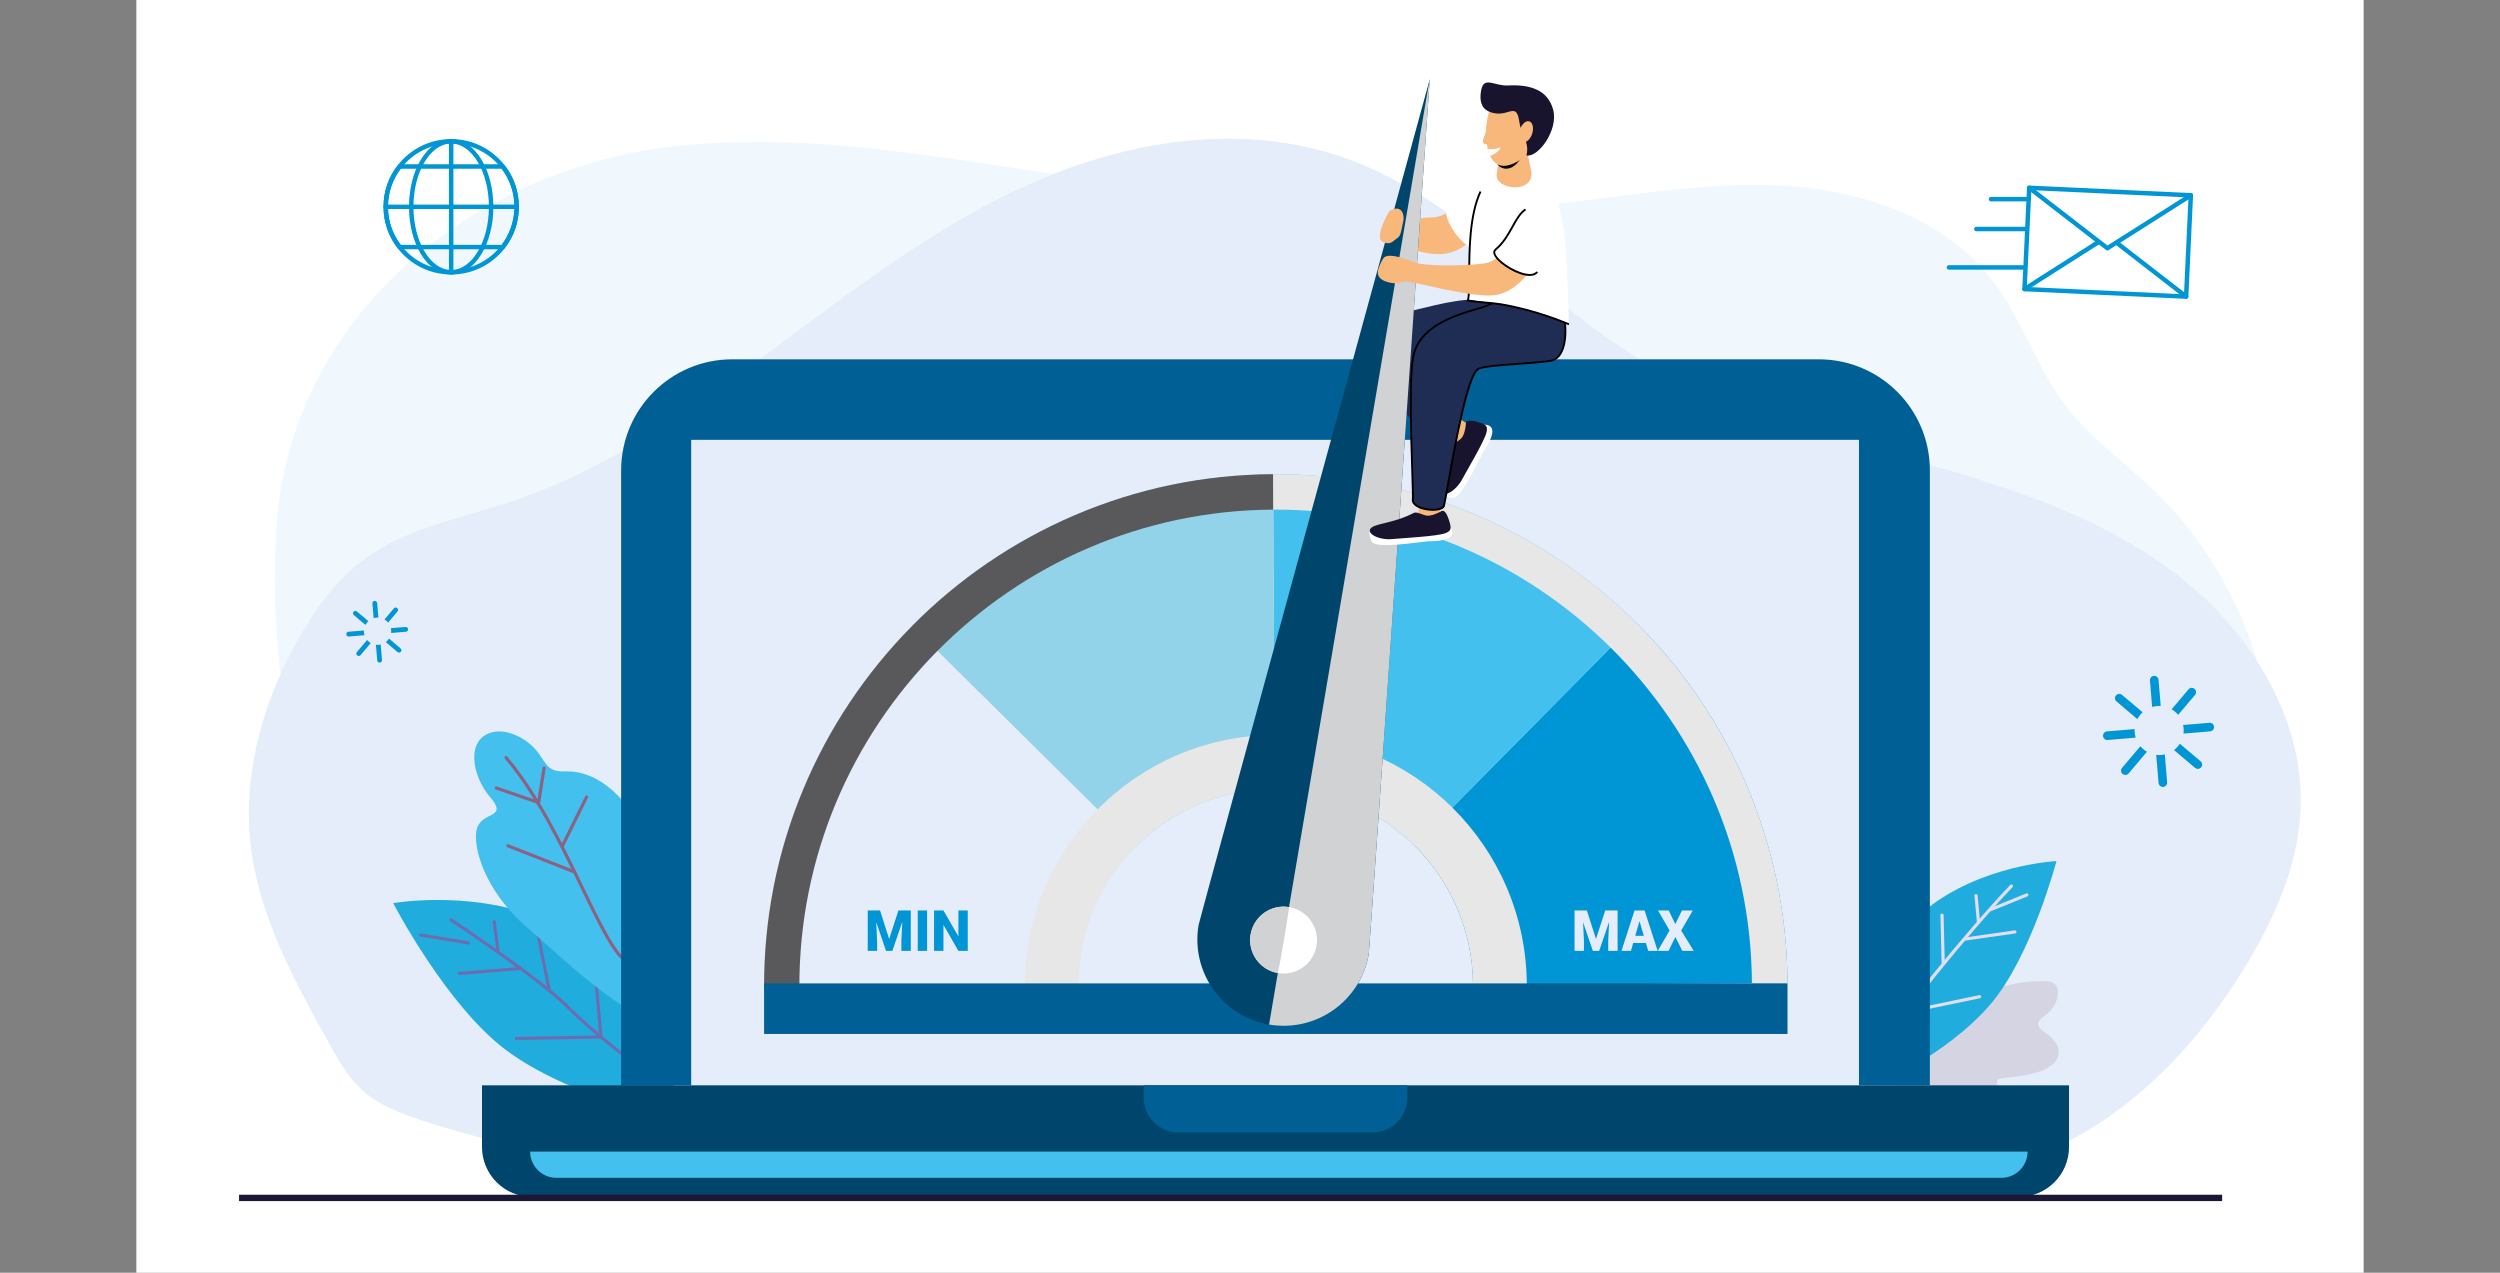 <?xml version="1.0" encoding="UTF-8"?>
<svg xmlns="http://www.w3.org/2000/svg" xmlns:xlink="http://www.w3.org/1999/xlink" viewBox="0 0 1100 560">
  <rect x="0" y="0" width="1100" height="560" fill="#808080" stroke="none"/>
  <defs>
    <style>.cls-1{fill:#59595b;}.cls-1,.cls-2,.cls-3,.cls-4,.cls-5,.cls-6,.cls-7,.cls-8,.cls-9,.cls-10,.cls-11,.cls-12,.cls-13,.cls-14,.cls-15,.cls-16,.cls-17,.cls-18,.cls-19,.cls-20,.cls-21,.cls-22,.cls-23{stroke-width:0px;}.cls-2{fill:#21acde;}.cls-3{fill:#f0f7fd;}.cls-24{clip-path:url(#clippath-2);}.cls-4{fill:#0095d4;}.cls-25{isolation:isolate;}.cls-6{fill:#e7e7e8;}.cls-7{fill:#19142e;}.cls-26{clip-path:url(#clippath-6);}.cls-8{fill:#93d3ea;}.cls-9{fill:#6c6db1;}.cls-10{fill:#1d1737;}.cls-11{fill:#1f2d55;}.cls-12{fill:none;}.cls-13{fill:#8c6182;}.cls-27{clip-path:url(#clippath-7);}.cls-28{clip-path:url(#clippath-1);}.cls-29{clip-path:url(#clippath-4);}.cls-14{fill:#d1d2d4;}.cls-15{fill:#fff;}.cls-16{fill:#004b80;}.cls-30{mix-blend-mode:screen;}.cls-17{fill:#f8b77b;}.cls-31{clip-path:url(#clippath);}.cls-18{fill:#d5d4e3;}.cls-32{clip-path:url(#clippath-3);}.cls-33{clip-path:url(#clippath-5);}.cls-19{fill:#43c0ed;}.cls-20{fill:#005f95;}.cls-21{fill:#e1def0;}.cls-34{mix-blend-mode:multiply;}.cls-22{fill:#00466c;}.cls-23{fill:#e4edf9;}</style>
    <clipPath id="clippath">
      <rect class="cls-12" x="60" width="980" height="560"></rect>
    </clipPath>
    <clipPath id="clippath-1">
      <rect class="cls-12" x="60" width="980" height="560"></rect>
    </clipPath>
    <clipPath id="clippath-2">
      <rect class="cls-12" x="60" width="980" height="560"></rect>
    </clipPath>
    <clipPath id="clippath-3">
      <rect class="cls-12" x="336.2" y="208.64" width="224.05" height="226.33"></rect>
    </clipPath>
    <clipPath id="clippath-4">
      <rect class="cls-12" x="560.17" y="208.64" width="226.33" height="224.06"></rect>
    </clipPath>
    <clipPath id="clippath-5">
      <rect class="cls-12" x="450.91" y="323.4" width="220.89" height="110.98"></rect>
    </clipPath>
    <clipPath id="clippath-6">
      <rect class="cls-12" x="558.39" y="34.82" width="70.71" height="416.54"></rect>
    </clipPath>
    <clipPath id="clippath-7">
      <rect class="cls-12" x="550.05" y="398.93" width="17.18" height="29.22"></rect>
    </clipPath>
  </defs>
  <g class="cls-25">
    <g id="Ebene_1">
      <g class="cls-31">
        <g class="cls-28">
          <rect class="cls-15" x="60" width="980" height="560"></rect>
          <g class="cls-24">
            <path class="cls-3" d="m121.58,233.13c-4.6,77.6,15.9,156.45,57.77,222.3,9.78,15.37,21.06,30.41,36.56,40.18,16.84,10.62,37.18,14.14,57.02,16.59,57.94,7.16,116.52,7.09,174.92,7.02,113.28-.15,226.56-.29,339.83-1.72,26.16-.33,52.58-.76,78.01-6.82,61.38-14.63,112.88-64.09,129.36-124.23,16.48-60.14-2.74-128.46-48.28-171.61-12.41-11.76-26.64-21.83-37.12-35.3-13.53-17.41-19.92-39.43-33.51-56.8-21.82-27.89-59.27-39.78-94.95-41.19-35.68-1.41-71.05,6.01-106.61,9.26-78.71,7.18-157.65-6.16-235.78-18-45.88-6.95-92.38-13.42-138.56-8.84-91.82,9.1-173.09,75.16-178.66,169.18"></path>
            <path class="cls-23" d="m445.64,84.37c-35.54,17.13-67.41,40.95-99.08,64.56-37.81,28.18-76.51,56.72-121.18,71.61-22.77,7.59-47.46,11.84-66.5,26.52-11,8.48-19.38,19.96-26.39,31.99-16.05,27.57-25.69,59.74-22.34,91.52,3.35,31.78,19.16,60.67,34.66,88.57,4,7.21,8.11,14.55,14.14,20.14,7.5,6.95,17.36,10.64,27.06,13.81,86.68,28.35,179.67,27.99,270.81,27.36,123.2-.86,246.4-1.71,369.61-2.57,16.63-.12,33.39-.24,49.68-3.62,47.57-9.87,85.84-46.59,111.35-88.19,13.12-21.4,23.78-45.18,24.78-70.3,1.68-42.03-24.46-81.31-58.35-105.91-33.9-24.6-74.83-37.01-115.11-48.18-40.29-11.17-81.44-21.78-117.21-43.53-41.96-25.51-75.03-65.35-120.56-85.03-50.25-21.71-107.45-11.84-155.36,11.26"></path>
            <path class="cls-18" d="m899.27,431.71c1.83.02,3.86.2,5.08,1.56.72.81,1.01,1.91,1.09,2.99.32,4.2-2.34,8.17-5.75,10.66-1.3.95-2.87,2.01-2.89,3.62-.02,1.58,1.48,2.69,2.79,3.58,3.27,2.23,6.6,5.49,6.2,9.43-.39,3.87-4.23,6.43-7.89,7.75-5.37,1.94-11.14,2.49-16.82,3.09-.85.09-1.83.26-2.27,1-.42.71-.13,1.62-.14,2.44-.01,1.61-1.22,3.02-2.66,3.75-1.44.73-3.08.9-4.69,1.05-8.11.77-16.29,1.31-24.41.54-3.24-.31-6.56-.85-9.34-2.55-2.78-1.7-4.91-4.8-4.62-8.04.29-3.19,2.73-5.71,5.1-7.85,4.71-4.24,9.75-8.11,14.31-12.52,3.92-3.8,7.47-7.99,11.66-11.49,4.57-3.81,9.4-6.16,15.31-6.54,3.16-.2,6.35-1.35,9.51-1.79,3.45-.48,6.94-.7,10.43-.67"></path>
            <path class="cls-2" d="m818.15,473.38c-3.89-14.92,4.22-52.69,28.73-72.79,24.51-20.1,57.96-21.71,57.96-21.71,0,0-11,42.07-29.26,63.27-18.26,21.2-54.88,40.99-57.42,31.22"></path>
            <path class="cls-21" d="m826.96,461.91c-.12,0-.24-.03-.35-.1-.33-.2-.45-.62-.25-.96,6.46-11.04,38.2-50.59,58.16-71.49.27-.28.71-.29.99-.02.28.27.29.71.02.99-19.5,20.42-51.68,60.5-57.96,71.23-.13.22-.36.35-.6.35"></path>
            <path class="cls-21" d="m839.98,445.7c-.14,0-.29-.04-.4-.13-.16-.11-.26-.28-.29-.48l-3.58-26.14c-.05-.38.22-.74.6-.79.38-.05.74.22.79.6l3.47,25.4,30.34-6.3c.38-.08.75.16.83.54s-.16.75-.54.83l-31.07,6.45s-.09.01-.14.01"></path>
            <path class="cls-21" d="m855,424.49c-.38,0-.69-.3-.7-.68l-.51-21.12c0-.39.3-.71.68-.72,0,0,.01,0,.02,0,.38,0,.69.3.7.68l.51,21.12c0,.39-.3.71-.68.72,0,0-.01,0-.02,0"></path>
            <path class="cls-21" d="m864.93,413.84c-.34,0-.64-.25-.69-.6-.05-.38.21-.74.59-.79l21.61-3.09c.38-.06.74.21.79.59.05.38-.21.74-.59.79l-21.61,3.09s-.07,0-.1,0"></path>
            <path class="cls-21" d="m870.52,406.22c-.36,0-.66-.27-.7-.64l-1.06-11.42c-.04-.39.25-.73.63-.76.38-.04.73.25.76.63l1.06,11.42c.04.39-.25.73-.63.76-.02,0-.04,0-.07,0"></path>
            <path class="cls-21" d="m875.94,400.9c-.28,0-.54-.16-.65-.44-.15-.36.03-.77.39-.91l15.86-6.44c.36-.15.77.03.91.39.15.36-.03.77-.39.91l-15.86,6.44c-.09.03-.18.05-.26.05"></path>
            <path class="cls-2" d="m296.77,483.08c.59-18.09-18.51-59.23-51.78-75.89-33.27-16.66-71.99-9.82-71.99-9.82,0,0,23.51,45.31,49.92,64.86,26.41,19.54,73.47,32.69,73.85,20.85"></path>
            <path class="cls-9" d="m283.52,472.13c-.15,0-.31-.05-.44-.15-.94-.76-2.26-1.77-3.92-3.06-6.8-5.25-19.46-15.03-30.01-25.54-12.79-12.74-50.63-37.75-51.02-38.01-.32-.21-.41-.65-.2-.97.21-.32.65-.41.97-.2.38.25,38.35,25.34,51.23,38.18,10.49,10.45,23.1,20.19,29.87,25.43,1.67,1.29,2.99,2.31,3.94,3.08.3.24.35.68.11.98-.14.17-.34.26-.55.26"></path>
            <path class="cls-9" d="m227.16,457.63c-.38,0-.69-.31-.7-.69,0-.39.3-.71.69-.71l36.5-.66-2.62-30.11c-.03-.39.25-.72.64-.76.38-.04.72.25.76.64l2.69,30.86c.02.19-.05.38-.18.53-.13.14-.31.23-.51.23l-37.25.67h-.01Z"></path>
            <path class="cls-9" d="m241.71,436.56c-.33,0-.62-.23-.69-.56l-4.9-24.31c-.08-.38.17-.75.55-.82.38-.08.75.17.82.55l4.9,24.31c.08.38-.17.75-.55.82-.05,0-.09.01-.14.01"></path>
            <path class="cls-9" d="m202.03,429.01c-.36,0-.67-.28-.7-.64-.03-.39.26-.72.64-.75l27.06-2.2c.39-.03.72.26.75.64.03.39-.26.72-.64.75l-27.06,2.2s-.04,0-.06,0"></path>
            <path class="cls-9" d="m219.2,419.66c-.35,0-.65-.26-.69-.61l-1.75-13.34c-.05-.38.22-.73.6-.79.38-.05.74.22.79.6l1.75,13.34c.05.38-.22.73-.6.79-.03,0-.06,0-.09,0"></path>
            <path class="cls-9" d="m206.14,415.57s-.08,0-.11,0l-21.11-3.47c-.38-.06-.64-.42-.58-.8.06-.38.42-.64.8-.58l21.11,3.47c.38.06.64.42.58.8-.06.34-.35.59-.69.59"></path>
            <path class="cls-19" d="m296.65,415.92c-.37-16.08-6.65-32.75-12.84-47.43-6.74-15.98-19.73-29.53-35.06-29.07-9.02.27-8.2-4.35-13.59-10.17-4.13-4.46-12.17-8.85-18.8-7-11.7,3.26-8.46,19.38-.87,28.27,8.32,9.74-2.92,6.32-5.48,13.61-2.6,7.41,3.03,27.81,21.87,43.9,12.47,10.65,44.59,42.25,60.63,41.72,14.6-.48,4.39-22.78,4.14-33.84"></path>
            <path class="cls-13" d="m273.31,421.83c-.19,0-.37-.07-.51-.22-4.98-5.32-10.73-17.22-17.39-30.99-8.88-18.36-19.93-41.21-33.31-56.81-.25-.29-.22-.74.08-.99.29-.25.74-.22.99.08,13.5,15.75,24.59,38.68,33.5,57.12,6.61,13.67,12.32,25.48,17.16,30.64.26.28.25.73-.03.99-.13.13-.31.19-.48.19"></path>
            <path class="cls-13" d="m252.13,384.11c-.09,0-.17-.02-.26-.05l-28.64-11.27c-.36-.14-.54-.55-.39-.91.14-.36.55-.54.91-.39l28.64,11.28c.36.14.54.55.39.91-.11.28-.37.44-.65.44"></path>
            <path class="cls-13" d="m247.37,373.11c-.1,0-.21-.02-.31-.07-.35-.17-.49-.59-.32-.94l10.72-21.71c.17-.35.59-.49.94-.32.35.17.49.59.32.94l-10.72,21.71c-.12.25-.37.39-.63.39"></path>
            <path class="cls-13" d="m236.99,353.84c-.08,0-.15-.01-.23-.04l-18.63-6.42c-.37-.13-.56-.52-.43-.89.13-.37.52-.56.89-.43l17.84,6.14,2.27-14.39c.06-.38.42-.64.8-.58.38.06.64.42.58.8l-2.4,15.22c-.03.2-.15.38-.33.49-.11.07-.24.1-.36.1"></path>
            <path class="cls-4" d="m198.52,120.77c-9.23,0-17.78-4.17-23.47-11.45-4.13-5.28-6.31-11.61-6.31-18.33s2.18-13.05,6.31-18.33c5.69-7.28,14.25-11.45,23.47-11.45s17.78,4.17,23.47,11.45c4.13,5.28,6.31,11.61,6.31,18.33s-2.18,13.05-6.31,18.33c-5.69,7.28-14.25,11.45-23.47,11.45m0-57.6c-8.62,0-16.61,3.9-21.93,10.7-3.85,4.93-5.89,10.85-5.89,17.12s2.04,12.19,5.89,17.12c5.32,6.8,13.31,10.7,21.93,10.7s16.61-3.9,21.93-10.7c3.85-4.93,5.89-10.85,5.89-17.12s-2.04-12.19-5.89-17.12c-5.32-6.8-13.31-10.7-21.93-10.7"></path>
            <path class="cls-4" d="m198.52,120.77c-5.05,0-9.76-3.16-13.27-8.9-3.41-5.59-5.29-13-5.29-20.87s1.88-15.28,5.29-20.87c3.51-5.74,8.22-8.9,13.27-8.9s9.76,3.16,13.27,8.9c3.41,5.59,5.29,13,5.29,20.87s-1.88,15.28-5.29,20.87c-3.51,5.74-8.22,8.9-13.27,8.9m0-57.6c-9.15,0-16.6,12.48-16.6,27.82s7.45,27.82,16.6,27.82,16.6-12.48,16.6-27.82-7.45-27.82-16.6-27.82"></path>
            <path class="cls-4" d="m221.23,109.69h-45.4c-.3,0-.59-.14-.77-.38-4.13-5.28-6.31-11.61-6.31-18.33s2.18-13.05,6.31-18.33c.19-.24.47-.38.77-.38h45.4c.3,0,.59.14.77.38,4.13,5.28,6.31,11.61,6.31,18.33s-2.18,13.05-6.31,18.33c-.19.24-.47.38-.77.38m-44.92-1.96h44.44c3.67-4.85,5.6-10.63,5.6-16.74s-1.94-11.89-5.6-16.74h-44.44c-3.67,4.85-5.6,10.63-5.6,16.74s1.93,11.89,5.6,16.74"></path>
            <path class="cls-4" d="m227.32,91.97h-57.6c-.54,0-.98-.44-.98-.98s.44-.98.98-.98h57.6c.54,0,.98.44.98.98s-.44.98-.98.98"></path>
            <path class="cls-4" d="m198.52,120.76c-.54,0-.98-.44-.98-.98v-57.6c0-.54.44-.98.98-.98s.98.44.98.98v57.6c0,.54-.44.98-.98.98"></path>
            <path class="cls-4" d="m961.9,131.48s-.03,0-.05,0l-71.11-3.3c-.54-.02-.96-.48-.93-1.02l2.07-44.58c.01-.26.13-.5.32-.68.19-.18.44-.27.71-.25l71.11,3.3c.54.02.96.48.93,1.02l-2.07,44.58c-.01.26-.13.5-.32.68-.18.16-.42.26-.66.26m-70.09-5.21l69.15,3.21,1.98-42.62-69.15-3.21-1.98,42.62Z"></path>
            <path class="cls-4" d="m961.9,131.48c-.21,0-.42-.07-.6-.21l-30.29-23.47c-.43-.33-.51-.95-.17-1.37.33-.43.95-.51,1.38-.17l30.29,23.47c.43.33.51.95.17,1.38-.19.25-.48.38-.78.38"></path>
            <path class="cls-4" d="m890.79,128.18c-.32,0-.64-.16-.83-.45-.29-.46-.16-1.06.3-1.35l32.33-20.57c.46-.29,1.06-.16,1.35.3.29.46.16,1.06-.3,1.35l-32.33,20.57c-.16.1-.35.15-.53.15"></path>
            <path class="cls-4" d="m927.26,110.2c-.21,0-.42-.07-.6-.2l-34.4-26.59c-.43-.33-.51-.95-.18-1.37.33-.43.95-.51,1.37-.18l33.85,26.17,36.13-22.92c.46-.29,1.06-.15,1.35.3.29.46.15,1.06-.3,1.35l-36.71,23.29c-.16.1-.34.15-.52.15"></path>
            <path class="cls-4" d="m892.63,88.61h-16.6c-.54,0-.98-.44-.98-.98s.44-.98.98-.98h16.6c.54,0,.98.44.98.98s-.44.98-.98.98"></path>
            <path class="cls-4" d="m891.82,101.75h-22.24c-.54,0-.98-.44-.98-.98s.44-.98.98-.98h22.24c.54,0,.98.44.98.98s-.44.98-.98.98"></path>
            <path class="cls-4" d="m890.78,118.65h-33.26c-.54,0-.98-.44-.98-.98s.44-.98.98-.98h33.26c.54,0,.98.44.98.98s-.44.98-.98.98"></path>
            <path class="cls-20" d="m849.14,477.54H273.3V206.99c0-27,21.89-48.89,48.89-48.89h478.06c27,0,48.89,21.89,48.89,48.89v270.55Z"></path>
            <rect class="cls-23" x="304.12" y="193.53" width="513.83" height="289.76"></rect>
            <path class="cls-4" d="m622.39,372.11c15.79,15.62,25.61,37.27,25.74,61.23l138.37-.72c-.33-62.17-25.82-118.33-66.78-158.86l-97.33,98.35Z"></path>
            <path class="cls-19" d="m560.17,208.65l.72,138.37c23.96-.13,45.71,9.47,61.5,25.1l97.33-98.35c-40.96-40.53-97.38-65.44-159.55-65.11"></path>
            <path class="cls-8" d="m401.31,275.43l81.56,80.71,16.79,16.62c15.62-15.79,37.27-25.61,61.23-25.74l-.72-138.37c-62.17.33-118.33,25.82-158.86,66.78"></path>
            <path class="cls-23" d="m336.2,434.98l138.37-.72c-.13-23.96,9.47-45.71,25.1-61.5l-16.79-16.62-81.56-80.71c-40.53,40.96-65.44,97.38-65.11,159.55"></path>
            <g class="cls-30">
              <g class="cls-32">
                <path class="cls-1" d="m351.73,434.9l-15.53.08c-.16-30.4,5.64-59.92,17.24-87.74,5.57-13.37,12.49-26.28,20.56-38.36,7.99-11.96,17.18-23.22,27.32-33.46,10.13-10.24,21.29-19.55,33.17-27.66,11.99-8.19,24.83-15.25,38.14-20.96,27.7-11.89,57.15-17.99,87.54-18.15l.08,15.58c-115.59.61-209.13,95.11-208.52,210.67"></path>
              </g>
            </g>
            <g class="cls-34">
              <g class="cls-29">
                <path class="cls-6" d="m786.5,432.62l-15.66.08c-.61-115.56-95.07-209.08-210.59-208.48l-.08-15.58c30.4-.16,59.92,5.64,87.75,17.24,13.37,5.58,26.28,12.49,38.36,20.57,11.96,7.99,23.22,17.18,33.46,27.32,10.24,10.13,19.54,21.3,27.66,33.17,8.19,11.99,15.24,24.83,20.96,38.14,11.88,27.7,17.99,57.15,18.15,87.54"></path>
              </g>
            </g>
            <g class="cls-34">
              <g class="cls-33">
                <path class="cls-6" d="m450.91,434.38l23.66-.12c-.13-23.96,9.47-45.71,25.1-61.5,15.62-15.79,37.27-25.61,61.23-25.74,23.96-.13,45.71,9.47,61.5,25.1,15.79,15.62,25.61,37.27,25.74,61.23l23.66-.12c-.17-30.48-12.68-58.01-32.76-77.88,0,0-.02-.02-.02-.02-20.09-19.87-47.76-32.08-78.24-31.92-30.49.16-58.02,12.66-77.9,32.74,0,0-.02.01-.02.02-19.87,20.08-32.09,47.74-31.94,78.22"></path>
              </g>
            </g>
            <path class="cls-16" d="m547.69,430.66c.04,7.54,6.18,13.61,13.72,13.57,7.54-.04,13.61-6.18,13.57-13.72-.04-7.54-6.18-13.61-13.72-13.57-7.54.04-13.61,6.18-13.57,13.72"></path>
            <rect class="cls-20" x="336.2" y="432.7" width="450.3" height="22.24"></rect>
            <polygon class="cls-4" points="387.22 400.61 391.2 413.05 391.27 413.05 395.3 400.61 400.74 400.61 400.74 418.39 396.6 418.39 396.6 413.98 397 405.86 396.92 405.85 392.64 418.39 389.86 418.39 385.62 405.96 385.55 405.97 385.94 413.98 385.94 418.39 381.8 418.39 381.8 400.61 387.22 400.61"></polygon>
            <rect class="cls-4" x="403.81" y="400.61" width="4.11" height="17.77"></rect>
            <polygon class="cls-4" points="425.81 418.39 421.7 418.39 415.19 407.06 415.12 407.08 415.12 418.39 410.98 418.39 410.98 400.61 415.12 400.61 421.63 411.94 421.7 411.92 421.7 400.61 425.81 400.61 425.81 418.39"></polygon>
            <polygon class="cls-23" points="698.22 400.61 702.2 413.05 702.27 413.05 706.3 400.61 711.75 400.61 711.75 418.39 707.61 418.39 707.61 413.98 708 405.86 707.93 405.85 703.64 418.39 700.86 418.39 696.62 405.96 696.55 405.97 696.94 413.98 696.94 418.39 692.8 418.39 692.8 400.61 698.22 400.61"></polygon>
            <path class="cls-23" d="m724.2,414.93h-5.6l-1,3.45h-4.15l5.74-17.77h4.43l5.75,17.77h-4.15l-1.01-3.45Zm-4.69-3.17h3.77l-1.86-6.36h-.07l-1.84,6.36Z"></path>
            <polygon class="cls-23" points="737.13 406.61 740.06 400.61 744.82 400.61 739.73 409.43 745.22 418.38 740.21 418.38 737.18 412.27 734.16 418.38 729.4 418.38 734.62 409.43 729.53 400.61 734.25 400.61 737.13 406.61"></polygon>
            <path class="cls-22" d="m888.37,526.64H234.07c-12.15,0-21.99-9.85-21.99-21.99v-27.11h698.29v27.11c0,12.15-9.85,21.99-21.99,21.99"></path>
            <path class="cls-20" d="m603.92,498.26h-85.4c-8.44,0-15.28-6.84-15.28-15.28v-5.45h115.96v5.45c0,8.44-6.84,15.28-15.28,15.28"></path>
            <path class="cls-19" d="m880.62,518.24H244.8c-6.37,0-11.53-5.16-11.53-11.53h658.87c0,6.37-5.16,11.53-11.53,11.53"></path>
            <rect class="cls-10" x="105.18" y="525.68" width="872.56" height="2.8"></rect>
            <path class="cls-17" d="m621.04,107.92c-.68-.11-5.7.71-6.38.61-8.86-1.29-6.5-6.76-5.82-8.8.44-1.32,2.4-5.49,3.54-6.3,3.08-2.18,9.15,2.95,12.57,4.54,3.78,1.76,12.28,5.14,7.6,9.83-1.55,1.55-5.86,1.02-11.51.12"></path>
            <path class="cls-17" d="m611.34,105.33c5.37,1.59,7.73,5,18.89,6.34,12.62,1.52,19.28-7.31,31.75-21.05,4.32-4.77-9.84-11.92-11.58-10.09-5.38,5.65-11.87,15.23-20.87,15.18-8.75-.06-9.26,3.35-14.15.57-3.44-1.96-4.7,8.85-4.03,9.05"></path>
            <path class="cls-15" d="m663.19,82.88c-.25,4.6-8.82,20.58-12.49,25.22-4.31,5.45-17.26-12.42-13.93-16.83,3.57-4.73,8.46-11.63,13.53-16.03,6.35-5.51,13.37-.98,12.9,7.63"></path>
            <path class="cls-11" d="m604.25,161.69c5.79,8.17,20.56,29.92,26.06,33.51,2.37-5.63,7.94-14.44,5.06-19.98-3.32-6.42-6.86-14.79-12.5-19.15,11,.64,15.37,1.51,26.34.28,3.43-.38,6.68-2.07,8.93-4.5,3.16-3.42,8.58-11.34,5.46-16.24-3.86-6.05-8.26-3.65-14.67-3.77-10.25-.18-24.07,4.36-34.17,6.32-14.62,2.85-17.75,13.3-10.5,23.53"></path>
            <path class="cls-17" d="m637.94,181.83c2.97,1.48,6.01,3.64,8.85,5.28.46.27-4.27,8.65-4.62,8.44-.86-.51-5.88-4.26-8.58-5.98-.73-.46-.5-2.07-.79-2.8-.43-1.08.18-2.22.77-3.23.28-.49.62-1.52,1.32-1.72.44-.12,2.9-.33,3.05.01"></path>
            <path class="cls-15" d="m639.27,219.16c3.75.17,11.57-17.14,13.4-20.38,1.09-1.93,8.06-11.49.53-11.95-2.54-.16-5.04,7.62-6.21,9.69-1.84,3.26-3.9,6.26-5.94,9.39-1.76,2.69-8.44,8.43-6.43,11.22.53.74,2.89,1.96,4.65,2.04"></path>
            <path class="cls-7" d="m634.01,215.38c-.12,4.33,6.26,1.21,9.22-4.28,2.12-3.93,10.05-17.26,10.85-20.91.57-2.6-.02-3.43-3.71-4.44-.75-.21-5.26-1.64-5.37.55-.08,1.78-.68,4.93-1.88,6.39-.88,1.08-4.07,2.67-4.21,4.06-.9,8.94-4.83,15.42-4.92,18.64"></path>
            <path class="cls-22" d="m602.26,419.73c-3.51,20.68-23.12,34.59-43.8,31.08h-.07c-20.64-3.56-34.52-23.14-31.01-43.8.42-2.46,96.74-354.01,101.54-371.52.12-.45.19-.68.19-.68,0,0-26.42,382.39-26.85,384.92"></path>
            <g class="cls-34">
              <g class="cls-26">
                <path class="cls-14" d="m602.26,419.73c-3.51,20.68-23.12,34.59-43.8,31.08h-.07s70.53-415.32,70.53-415.32c.12-.45.19-.68.19-.68,0,0-26.42,382.39-26.85,384.92"></path>
              </g>
            </g>
            <path class="cls-15" d="m579.28,416.1c-1.36,8.01-8.96,13.4-16.97,12.04-8.01-1.36-13.4-8.96-12.04-16.97,1.36-8.01,8.96-13.4,16.97-12.04,8.01,1.36,13.4,8.96,12.04,16.97"></path>
            <g class="cls-34">
              <g class="cls-27">
                <path class="cls-14" d="m562.31,428.15c-8.01-1.36-13.4-8.96-12.04-16.97,1.36-8.01,8.96-13.4,16.97-12.04-1.76,11.67-3.22,20.16-4.93,29.01"></path>
              </g>
            </g>
            <path class="cls-17" d="m634.13,217.54c0,3.31-.58,6.99-.78,10.26-.03.53-9.67.04-9.64-.35.07-.99,1.2-7.15,1.53-10.33.09-.85,1.63-1.37,2.16-1.96.78-.86,2.07-.83,3.24-.76.56.04,1.64-.12,2.13.41.3.33,1.59,2.44,1.35,2.73"></path>
            <path class="cls-11" d="m622.04,155.99c-2.84,11.44,0,60.48-.38,63.73-.57,4.75,12.93,6.1,13.72,2.78,1.63-6.91,8.97-56.28,14.97-60.1,3.03-1.92,22.1-2.16,31.87-3.62,6.97-1.04,8.63-14.17,3.89-27.69-4.58-13.06-24.28,1.56-35.51,4.66-12.08,3.33-25.58,8.29-28.55,20.24"></path>
            <path class="cls-5" d="m630.56,224.76c-1,0-2.05-.1-3.06-.27-3.24-.58-6.59-2.14-6.27-4.81.11-.89-.05-5.69-.24-11.77-.53-16.36-1.41-43.75.64-52.02,2.95-11.91,16.24-17.07,28.84-20.55,2.99-.82,6.58-2.47,10.38-4.22,7.9-3.62,16.06-7.37,21.36-5.12,1.98.84,3.42,2.51,4.28,4.94,3.41,9.71,3.62,19.68.52,24.81-1.18,1.96-2.82,3.14-4.74,3.43-3.92.59-9.35.98-14.6,1.36-7.56.54-15.38,1.11-17.11,2.2-4.56,2.9-10.27,34.97-13.02,50.38-.82,4.63-1.42,7.97-1.77,9.46-.36,1.51-2.62,2.16-5.22,2.16m48.01-98.58c-4.91,0-11.45,3-17.37,5.71-3.83,1.76-7.46,3.42-10.51,4.26-12.37,3.41-25.4,8.45-28.25,19.94-2.02,8.15-1.14,35.47-.61,51.79.21,6.59.35,10.94.24,11.89-.25,2.09,2.85,3.4,5.58,3.89,3.59.64,7,.05,7.31-1.25.35-1.47.97-4.98,1.76-9.41,4.12-23.15,8.9-48.09,13.4-50.94,1.91-1.21,9.48-1.76,17.5-2.33,5.23-.38,10.64-.77,14.53-1.35,1.69-.25,3.09-1.27,4.15-3.03,2.97-4.93,2.73-14.61-.6-24.1-.78-2.24-2.03-3.69-3.81-4.45-.98-.42-2.1-.6-3.31-.6"></path>
            <path class="cls-15" d="m649.11,86.55c-3.28,16.74-2.3,39.44-3.41,45.15,4.14.86,10.24,1.43,14.74,2.2,13.74,2.34,25.69,6.99,29.87,8.8-.6-16.01-.28-45.3-6.47-57.67-3.62-7.24-16.31-13.43-21.73-13.43-12.4,0-11.52,7.34-13.01,14.95"></path>
            <path class="cls-5" d="m690.15,143.09c-2.35-1.02-14.85-6.23-29.78-8.78-2.07-.35-4.5-.56-6.85-.76-2.72-.23-5.53-.47-7.77-.93l-.47-.1.16-.45c.56-1.62.57-5.72.59-10.91.03-10.56.08-26.51,5.01-37.07l.76.36c-4.86,10.39-4.9,26.23-4.93,36.71-.01,5.04-.03,8.79-.5,10.72,2.12.4,4.71.62,7.23.83,2.37.2,4.82.41,6.92.76,15.02,2.56,27.6,7.81,29.97,8.83l-.33.77Z"></path>
            <path class="cls-17" d="m658.74,64.34c.34,5.61.78,5.12.6,6.86-.08.84-.31,2.19-.76,4.99-.01.08-.03.17-.04.26-1.19,7.37,17.69,9.22,15.04-1.91-1.16-4.86-1.43-11.15-5.58-13.52-7.45-4.26-9.52-.89-9.26,3.32"></path>
            <path class="cls-5" d="m658.57,69.26c-.23.74-.45,3.51,2.35,4.62,2.33.92,5.82.31,8.92-5.45.62-1.14-2.49-1.77-3.42-1.83-1.28-.08-2.53.17-3.74.49-1.54.4-3.14,1.02-4.1,2.17"></path>
            <path class="cls-17" d="m653.89,58.9c.03,2.56.29,4.81.75,6.71.27,1.1.61,2.08,1.01,2.94,1.56,3.33,4.07,4.89,7.28,4.32,5.5-.96,14.13-6.94,12.43-16.52-1.7-9.57-7.18-16.15-12.68-15.18-5.49.96-8.9,8.07-8.8,17.72"></path>
            <path class="cls-7" d="m651.52,40.95c.87-8.23,5.66-2.99,12.03-3.34,9.78-.54,17.59,2,19.87,10.77,2.29,8.82-6.58,21.03-11.78,20.03,1.45-5.82-2.19-8.56-3.15-14.94-1.4-9.34-4.94-1.14-12.96-4.22-4.25-1.64-4.3-5.61-4.01-8.3"></path>
            <path class="cls-17" d="m668.77,57.1c-.78,2.51-.2,4.92,1.29,5.38,1.49.46,3.33-1.2,4.11-3.71.78-2.51.2-4.92-1.29-5.38-1.49-.46-3.33,1.2-4.11,3.71"></path>
            <path class="cls-17" d="m653.91,56.81c-.19,2.45-1.64,4.17-1.39,5.65.27,1.63,2.75.98,2.78.59.03-.37.67-4.35.33-5.78-.27-1.12-1.47-3.79-1.72-.46"></path>
            <path class="cls-15" d="m603.56,238.39c1.93,3.21,20.73.1,24.44-.18,2.22-.17,14.06.32,10.27-6.19-1.28-2.19-9.16.04-11.53.22-3.74.28-7.39.24-11.13.27-3.22.03-11.72-2.33-12.93.89-.32.85-.03,3.49.88,4.99"></path>
            <path class="cls-7" d="m603.8,231.92c-3.68,2.3,2.47,5.87,8.69,5.28,4.46-.42,19.98-1.23,23.47-2.59,2.48-.97,2.85-1.91,1.65-5.54-.24-.74-1.55-5.28-3.43-4.15-1.54.92-4.49,2.17-6.37,1.98-1.39-.14-4.49-1.89-5.72-1.24-7.96,4.21-15.55,4.54-18.28,6.25"></path>
            <path class="cls-15" d="m654.64,65.61c.27,1.1.61,2.08,1.01,2.94.29-.07.58-.17.85-.29,1.09-.47,2.08-1.15,2.91-1.99.4-.41.78-.89.85-1.46-1.7.67-3.56.95-5.38.82-.08,0-.16-.01-.24-.02"></path>
            <path class="cls-17" d="m619.03,123.86c-.58-.06-4.79.85-5.37.8-7.56-.7-7.78-4.2-7.3-5.96.31-1.14,1.78-4.75,2.71-5.48,2.51-1.98,9.85.86,12.82,2.06,3.28,1.32,10.64,3.79,6.89,7.97-1.24,1.38-4.92,1.12-9.74.61"></path>
            <path class="cls-17" d="m619.73,123.95c4.98.74,25.8,6.3,35.89,6.08,11.41-.24,18.03-10.62,27.37-24.41,3.24-4.78-11.27-8.62-12.59-6.77-4.06,5.7-9.43,15.99-17.43,17.08-7.78,1.06-25.98,1.35-30.68-.5-3.31-1.3-3.17,8.43-2.55,8.52"></path>
            <path class="cls-15" d="m684.7,102.86c.02,4.29-4.92,12.37-8.31,16.81-3.98,5.22-20.88-5.31-18.36-9.84,6.56-11.8,26.6-20.24,26.68-6.98"></path>
            <path class="cls-5" d="m673.1,121.42c-.64,0-1.35-.08-2.11-.23-5.64-1.15-13.02-6.23-13.86-9.54-.22-.87,0-1.6.62-2.13,3.48-2.93,5.54-6.65,7.36-9.94,1.72-3.11,3.35-6.05,5.88-7.8l.48.69c-2.37,1.63-3.88,4.36-5.62,7.51-1.85,3.35-3.95,7.15-7.56,10.17-.38.32-.49.73-.35,1.28.76,3,7.93,7.84,13.22,8.92,1.65.34,3.84.45,4.89-.94l.67.51c-.75.98-1.98,1.48-3.62,1.48"></path>
            <path class="cls-17" d="m611.49,92.76c5.81-3.34,6.56,2.71,5.92,4.76-.41,1.33-.91,5.94-2.03,6.77-3.03,2.24-3.55,3.64-7,2.12-3.82-1.69,2.52-13.31,3.11-13.65"></path>
            <path class="cls-4" d="m950.72,310.63l-.97-11.52c-.09-1.04-1-1.81-2.04-1.73-1.04.09-1.81,1-1.73,2.04l.97,11.63c.97-.29,2-.44,3.07-.44.23,0,.46,0,.69.02"></path>
            <path class="cls-4" d="m948.73,332.13l1.04,12.39c.08.99.91,1.73,1.88,1.73.05,0,.11,0,.16,0,1.04-.09,1.81-1,1.73-2.04l-1.03-12.28c-.79.19-1.62.29-2.47.29-.44,0-.87-.03-1.3-.08"></path>
            <path class="cls-4" d="m941.76,328.35l-8.05,9.52c-.67.8-.57,1.99.22,2.66.35.3.79.45,1.22.45.54,0,1.07-.23,1.44-.67l8.06-9.54c-1.1-.63-2.09-1.46-2.9-2.43"></path>
            <path class="cls-4" d="m958.38,314.55l7.44-8.8c.67-.8.57-1.99-.22-2.66-.8-.67-1.99-.57-2.66.22l-7.42,8.78c1.1.65,2.07,1.48,2.88,2.45"></path>
            <path class="cls-4" d="m939.25,320.8l-12.19,1.02c-1.04.09-1.81,1-1.73,2.04.08.99.91,1.73,1.88,1.73.05,0,.11,0,.16,0l12.32-1.03c-.3-1-.47-2.05-.47-3.15,0-.2,0-.41.02-.61"></path>
            <path class="cls-4" d="m974.19,319.76c-.09-1.04-1-1.81-2.04-1.73l-11.59.97c.17.77.27,1.57.27,2.4,0,.47-.03.93-.09,1.38l11.72-.98c1.04-.09,1.81-1,1.73-2.04"></path>
            <path class="cls-4" d="m956.55,330.02l9.28,7.84c.35.3.79.45,1.22.45.54,0,1.07-.23,1.44-.67.67-.8.57-1.99-.22-2.66l-9.14-7.73c-.69,1.07-1.56,2.01-2.57,2.78"></path>
            <path class="cls-4" d="m942.76,313.42l-9.06-7.66c-.8-.67-1.99-.57-2.66.22-.67.8-.57,1.99.22,2.66l9.19,7.77c.59-1.13,1.37-2.15,2.31-3"></path>
            <path class="cls-4" d="m166.5,271.75l-.54-6.41c-.05-.58-.56-1.01-1.14-.96-.58.05-1.01.56-.96,1.14l.54,6.47c.54-.16,1.11-.25,1.71-.25.13,0,.26,0,.38.01"></path>
            <path class="cls-4" d="m165.4,283.7l.58,6.89c.05.55.51.96,1.05.96.03,0,.06,0,.09,0,.58-.05,1.01-.56.96-1.14l-.57-6.83c-.44.1-.9.16-1.38.16-.25,0-.49-.02-.72-.05"></path>
            <path class="cls-4" d="m161.52,281.6l-4.48,5.3c-.37.44-.32,1.11.12,1.48.2.17.44.25.68.25.3,0,.6-.13.8-.37l4.48-5.3c-.61-.35-1.16-.81-1.61-1.35"></path>
            <path class="cls-4" d="m170.76,273.93l4.14-4.89c.37-.44.32-1.11-.12-1.48-.44-.37-1.11-.32-1.48.12l-4.13,4.88c.61.36,1.15.82,1.6,1.37"></path>
            <path class="cls-4" d="m160.12,277.4l-6.78.57c-.58.05-1.01.56-.96,1.14.05.55.51.96,1.05.96.03,0,.06,0,.09,0l6.85-.57c-.17-.55-.26-1.14-.26-1.75,0-.11,0-.23.01-.34"></path>
            <path class="cls-4" d="m179.56,276.83c-.05-.58-.56-1.01-1.14-.96l-6.44.54c.1.43.15.87.15,1.33,0,.26-.02.52-.05.77l6.52-.55c.58-.05,1.01-.56.96-1.14"></path>
            <path class="cls-4" d="m169.74,282.53l5.16,4.36c.2.17.44.25.68.25.3,0,.6-.13.8-.37.37-.44.32-1.11-.12-1.48l-5.09-4.3c-.38.6-.87,1.12-1.43,1.54"></path>
            <path class="cls-4" d="m162.08,273.3l-5.04-4.26c-.44-.37-1.11-.32-1.48.12-.37.44-.32,1.11.12,1.48l5.11,4.32c.33-.63.76-1.19,1.28-1.67"></path>
          </g>
        </g>
      </g>
    </g>
  </g>
</svg>
